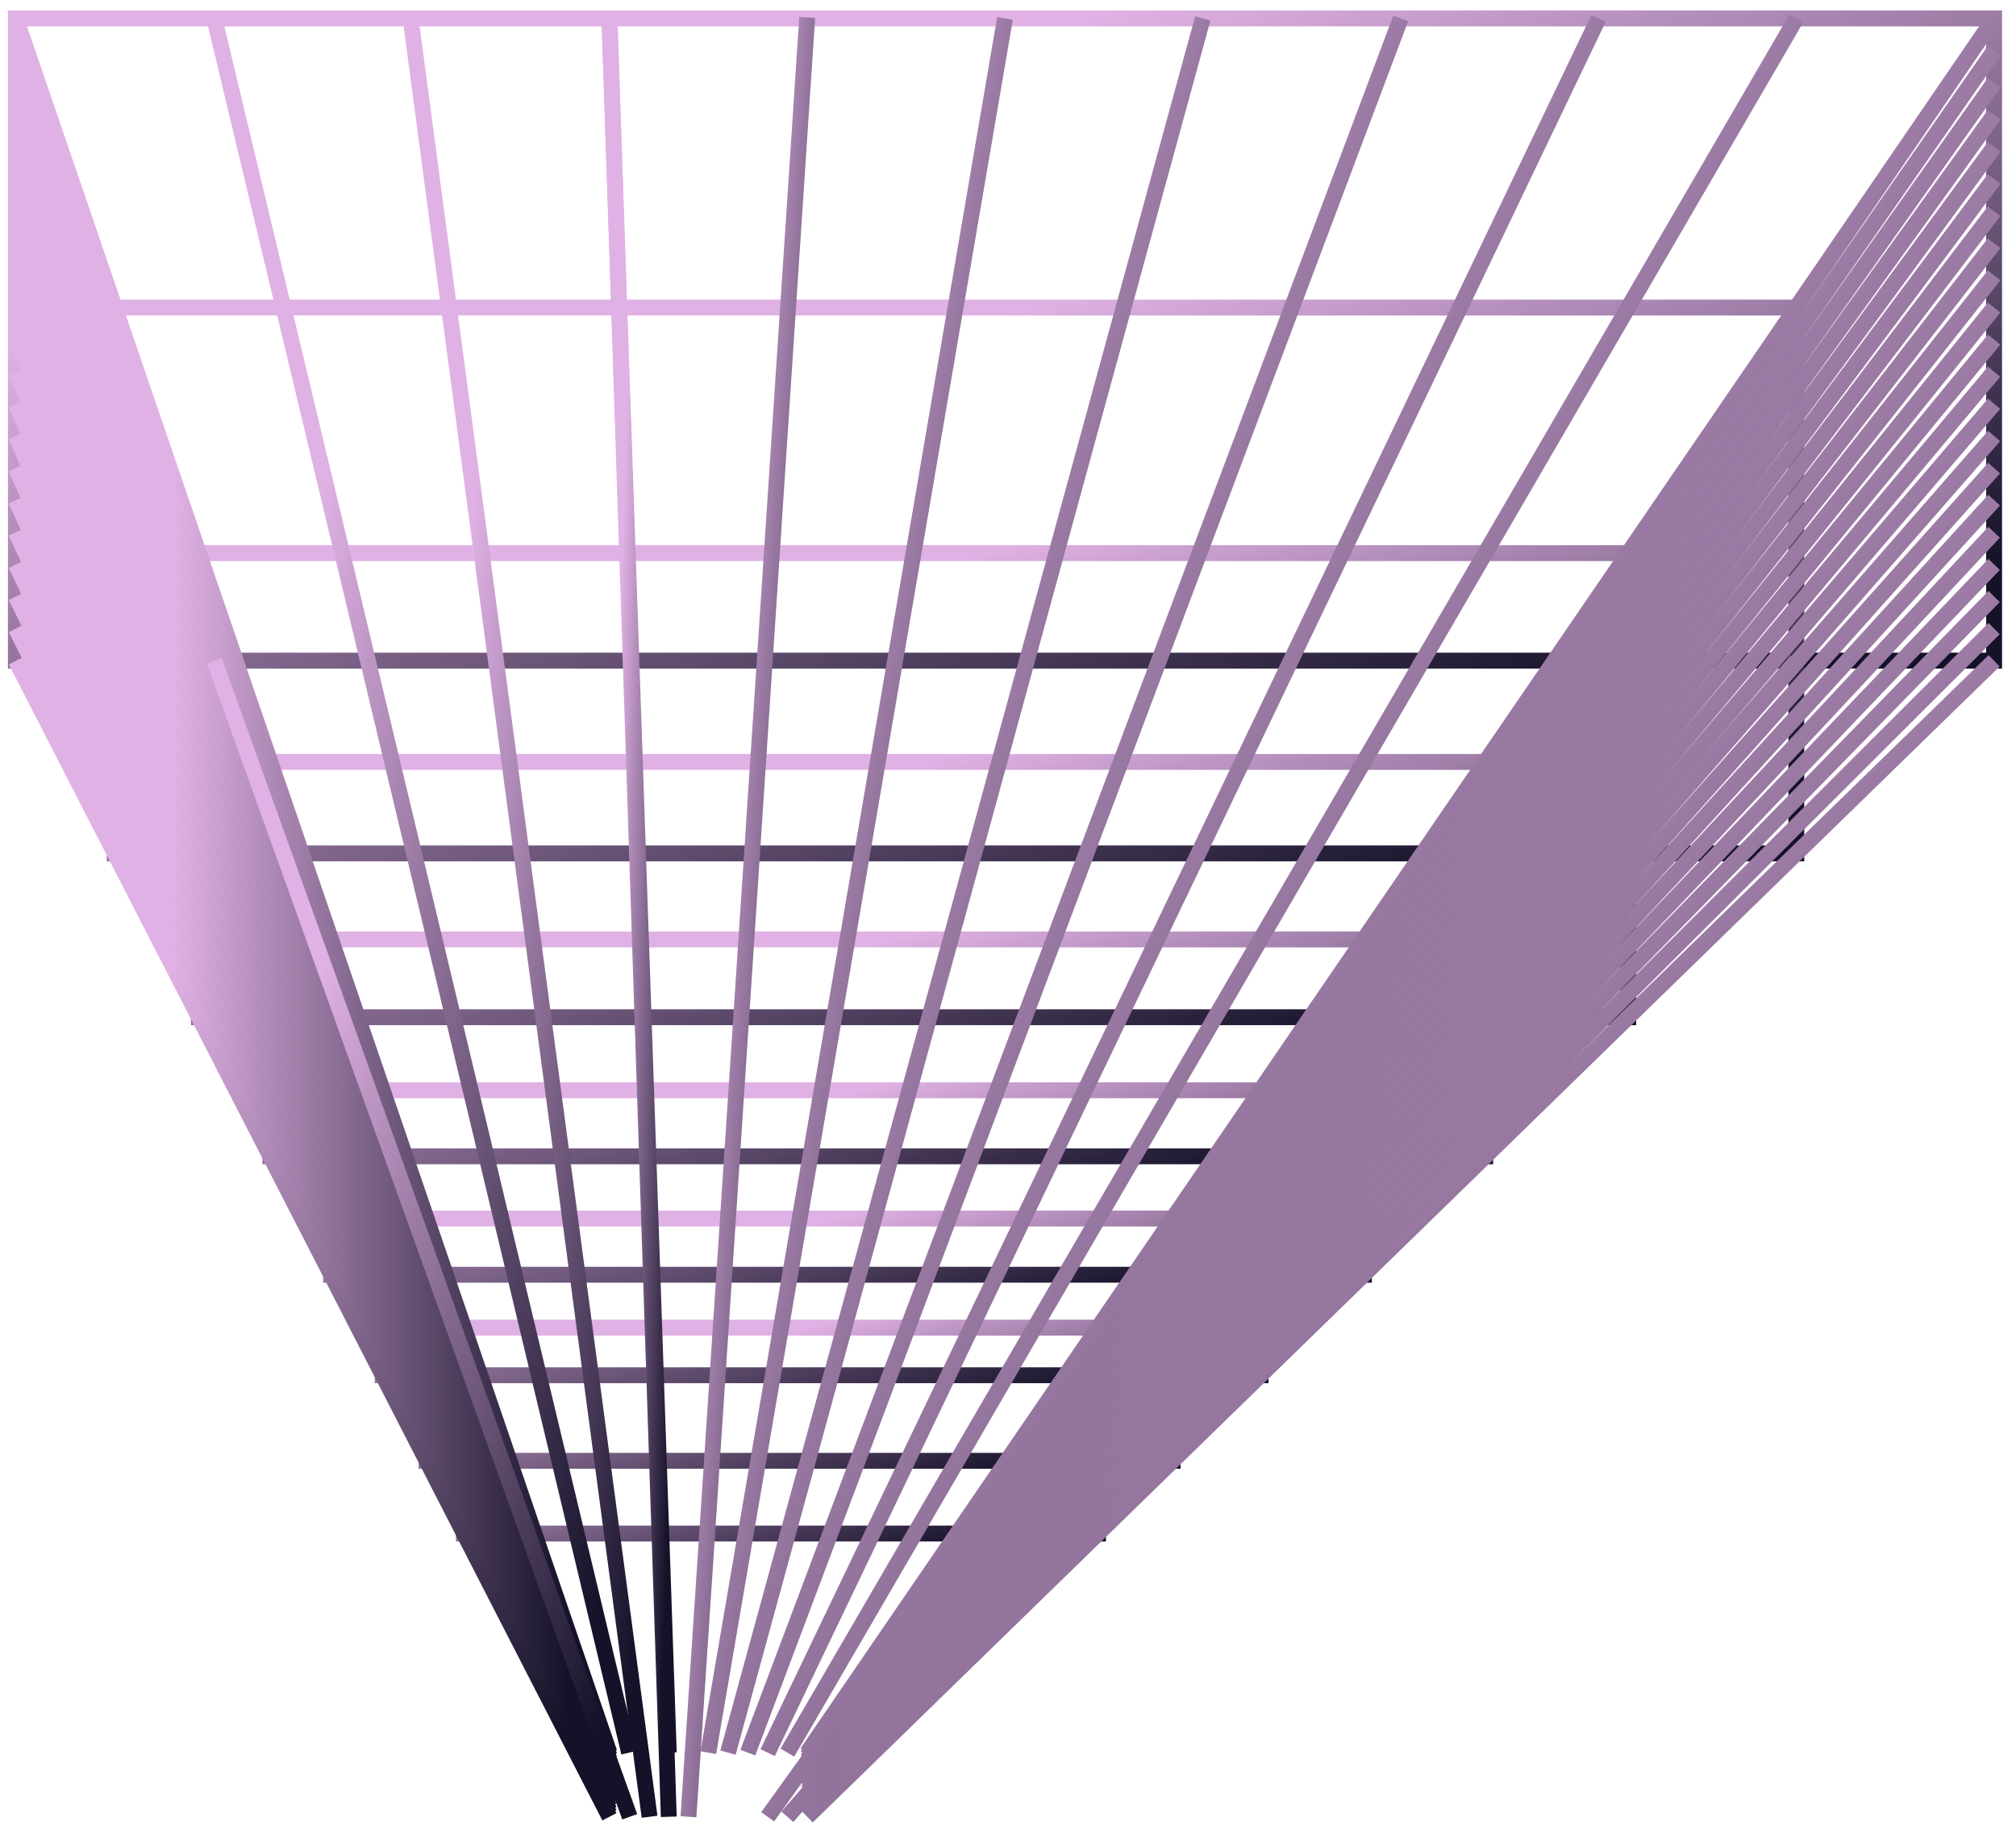<svg width="127" height="115" viewBox="0 0 127 115" fill="none" xmlns="http://www.w3.org/2000/svg">
<path d="M125.62 1.16H1V41.61H125.62V1.16Z" stroke="url(#paint0_linear_661_1443)"/>
<path d="M113.16 19.371H7.23V53.751H113.16V19.371Z" stroke="url(#paint1_linear_661_1443)"/>
<path d="M102.57 34.84H12.53V64.07H102.57V34.84Z" stroke="url(#paint2_linear_661_1443)"/>
<path d="M93.56 47.99H17.03V72.83H93.56V47.99Z" stroke="url(#paint3_linear_661_1443)"/>
<path d="M85.92 59.17H20.86V80.29H85.92V59.17Z" stroke="url(#paint4_linear_661_1443)"/>
<path d="M79.41 68.67H24.11V86.62H79.41V68.67Z" stroke="url(#paint5_linear_661_1443)"/>
<path d="M73.87 76.75H26.87V92.01H73.87V76.75Z" stroke="url(#paint6_linear_661_1443)"/>
<path d="M69.17 83.621H29.22V96.591H69.17V83.621Z" stroke="url(#paint7_linear_661_1443)"/>
<path d="M1 1.16L38.39 110.39" stroke="url(#paint8_linear_661_1443)"/>
<path d="M1 3.191L38.39 110.591" stroke="url(#paint9_linear_661_1443)"/>
<path d="M1 5.211L38.39 110.811" stroke="url(#paint10_linear_661_1443)"/>
<path d="M1 7.23L38.39 110.99" stroke="url(#paint11_linear_661_1443)"/>
<path d="M1 9.25L38.39 111.2" stroke="url(#paint12_linear_661_1443)"/>
<path d="M1 11.271L38.39 111.401" stroke="url(#paint13_linear_661_1443)"/>
<path d="M1 13.301L38.39 111.601" stroke="url(#paint14_linear_661_1443)"/>
<path d="M1 15.32L38.39 111.81" stroke="url(#paint15_linear_661_1443)"/>
<path d="M1 17.34L38.39 112" stroke="url(#paint16_linear_661_1443)"/>
<path d="M1 19.371L38.39 112.211" stroke="url(#paint17_linear_661_1443)"/>
<path d="M1 21.391L38.39 112.391" stroke="url(#paint18_linear_661_1443)"/>
<path d="M1 23.41L38.39 112.61" stroke="url(#paint19_linear_661_1443)"/>
<path d="M1 25.43L38.39 112.81" stroke="url(#paint20_linear_661_1443)"/>
<path d="M1 27.461L38.39 113.021" stroke="url(#paint21_linear_661_1443)"/>
<path d="M1 29.48L38.39 113.22" stroke="url(#paint22_linear_661_1443)"/>
<path d="M1 31.5L38.39 113.42" stroke="url(#paint23_linear_661_1443)"/>
<path d="M1 33.522L38.39 113.621" stroke="url(#paint24_linear_661_1443)"/>
<path d="M1 35.551L38.39 113.811" stroke="url(#paint25_linear_661_1443)"/>
<path d="M1 37.57L38.39 114.03" stroke="url(#paint26_linear_661_1443)"/>
<path d="M1 39.59L38.39 114.23" stroke="url(#paint27_linear_661_1443)"/>
<path d="M1 41.621L38.39 114.431" stroke="url(#paint28_linear_661_1443)"/>
<path d="M13.5 41.621L39.67 114.431" stroke="url(#paint29_linear_661_1443)"/>
<path d="M25.92 1.57L40.92 114.43" stroke="url(#paint30_linear_661_1443)"/>
<path d="M38.39 1L42.13 114.43" stroke="url(#paint31_linear_661_1443)"/>
<path d="M50.85 1.1L43.37 114.43" stroke="url(#paint32_linear_661_1443)"/>
<path d="M100.7 41.621L48.36 114.431" stroke="url(#paint33_linear_661_1443)"/>
<path d="M113.16 41.621L49.6 114.431" stroke="url(#paint34_linear_661_1443)"/>
<path d="M125.62 41.621L50.85 114.431" stroke="url(#paint35_linear_661_1443)"/>
<path d="M125.62 39.59L50.85 114.23" stroke="url(#paint36_linear_661_1443)"/>
<path d="M125.62 37.57L50.85 114.03" stroke="url(#paint37_linear_661_1443)"/>
<path d="M125.62 35.551L50.85 113.811" stroke="url(#paint38_linear_661_1443)"/>
<path d="M125.62 33.522L50.85 113.621" stroke="url(#paint39_linear_661_1443)"/>
<path d="M125.62 31.5L50.85 113.42" stroke="url(#paint40_linear_661_1443)"/>
<path d="M125.62 29.48L50.85 113.22" stroke="url(#paint41_linear_661_1443)"/>
<path d="M125.62 27.461L50.85 113.021" stroke="url(#paint42_linear_661_1443)"/>
<path d="M125.62 25.43L50.85 112.81" stroke="url(#paint43_linear_661_1443)"/>
<path d="M125.62 23.41L50.85 112.61" stroke="url(#paint44_linear_661_1443)"/>
<path d="M125.62 21.391L50.85 112.391" stroke="url(#paint45_linear_661_1443)"/>
<path d="M125.62 19.371L50.85 112.211" stroke="url(#paint46_linear_661_1443)"/>
<path d="M125.62 17.34L50.85 112" stroke="url(#paint47_linear_661_1443)"/>
<path d="M125.62 15.32L50.85 111.81" stroke="url(#paint48_linear_661_1443)"/>
<path d="M125.62 13.301L50.85 111.601" stroke="url(#paint49_linear_661_1443)"/>
<path d="M125.62 11.271L50.85 111.401" stroke="url(#paint50_linear_661_1443)"/>
<path d="M125.62 9.25L50.85 111.2" stroke="url(#paint51_linear_661_1443)"/>
<path d="M125.62 7.23L50.85 110.99" stroke="url(#paint52_linear_661_1443)"/>
<path d="M125.62 5.211L50.85 110.811" stroke="url(#paint53_linear_661_1443)"/>
<path d="M125.62 3.191L50.85 110.591" stroke="url(#paint54_linear_661_1443)"/>
<path d="M125.62 1.16L50.85 110.39" stroke="url(#paint55_linear_661_1443)"/>
<path d="M113.16 1.16L49.6 110.39" stroke="url(#paint56_linear_661_1443)"/>
<path d="M100.7 1.16L48.36 110.39" stroke="url(#paint57_linear_661_1443)"/>
<path d="M88.24 1.16L47.11 110.39" stroke="url(#paint58_linear_661_1443)"/>
<path d="M75.77 1.16L45.86 110.39" stroke="url(#paint59_linear_661_1443)"/>
<path d="M63.31 1.16L44.62 110.39" stroke="url(#paint60_linear_661_1443)"/>
<path d="M38.39 1.16L42.13 110.39" stroke="url(#paint61_linear_661_1443)"/>
<path d="M13.5 1.16L39.63 110.39" stroke="url(#paint62_linear_661_1443)"/>
<defs>
<linearGradient id="paint0_linear_661_1443" x1="-64.829" y1="7.829" x2="-40.798" y2="86.563" gradientUnits="userSpaceOnUse">
<stop offset="0.396" stop-color="#E0B1E4"/>
<stop offset="1" stop-color="#141128"/>
</linearGradient>
<linearGradient id="paint1_linear_661_1443" x1="-48.726" y1="25.04" x2="-28.303" y2="91.959" gradientUnits="userSpaceOnUse">
<stop offset="0.396" stop-color="#E0B1E4"/>
<stop offset="1" stop-color="#141128"/>
</linearGradient>
<linearGradient id="paint2_linear_661_1443" x1="-35.033" y1="39.659" x2="-17.665" y2="96.552" gradientUnits="userSpaceOnUse">
<stop offset="0.396" stop-color="#E0B1E4"/>
<stop offset="1" stop-color="#141128"/>
</linearGradient>
<linearGradient id="paint3_linear_661_1443" x1="-23.396" y1="52.086" x2="-8.639" y2="100.435" gradientUnits="userSpaceOnUse">
<stop offset="0.396" stop-color="#E0B1E4"/>
<stop offset="1" stop-color="#141128"/>
</linearGradient>
<linearGradient id="paint4_linear_661_1443" x1="-13.507" y1="62.652" x2="-0.959" y2="103.76" gradientUnits="userSpaceOnUse">
<stop offset="0.396" stop-color="#E0B1E4"/>
<stop offset="1" stop-color="#141128"/>
</linearGradient>
<linearGradient id="paint5_linear_661_1443" x1="-5.101" y1="71.629" x2="5.563" y2="106.568" gradientUnits="userSpaceOnUse">
<stop offset="0.396" stop-color="#E0B1E4"/>
<stop offset="1" stop-color="#141128"/>
</linearGradient>
<linearGradient id="paint6_linear_661_1443" x1="2.043" y1="79.266" x2="11.111" y2="108.967" gradientUnits="userSpaceOnUse">
<stop offset="0.396" stop-color="#E0B1E4"/>
<stop offset="1" stop-color="#141128"/>
</linearGradient>
<linearGradient id="paint7_linear_661_1443" x1="8.116" y1="85.76" x2="15.823" y2="111.004" gradientUnits="userSpaceOnUse">
<stop offset="0.396" stop-color="#E0B1E4"/>
<stop offset="1" stop-color="#141128"/>
</linearGradient>
<linearGradient id="paint8_linear_661_1443" x1="-18.751" y1="19.17" x2="55.955" y2="46.364" gradientUnits="userSpaceOnUse">
<stop offset="0.396" stop-color="#E0B1E4"/>
<stop offset="1" stop-color="#141128"/>
</linearGradient>
<linearGradient id="paint9_linear_661_1443" x1="-18.751" y1="20.899" x2="55.655" y2="48.446" gradientUnits="userSpaceOnUse">
<stop offset="0.396" stop-color="#E0B1E4"/>
<stop offset="1" stop-color="#141128"/>
</linearGradient>
<linearGradient id="paint10_linear_661_1443" x1="-18.751" y1="22.622" x2="55.348" y2="50.523" gradientUnits="userSpaceOnUse">
<stop offset="0.396" stop-color="#E0B1E4"/>
<stop offset="1" stop-color="#141128"/>
</linearGradient>
<linearGradient id="paint11_linear_661_1443" x1="-18.751" y1="24.338" x2="55.02" y2="52.608" gradientUnits="userSpaceOnUse">
<stop offset="0.396" stop-color="#E0B1E4"/>
<stop offset="1" stop-color="#141128"/>
</linearGradient>
<linearGradient id="paint12_linear_661_1443" x1="-18.751" y1="26.059" x2="54.684" y2="54.7" gradientUnits="userSpaceOnUse">
<stop offset="0.396" stop-color="#E0B1E4"/>
<stop offset="1" stop-color="#141128"/>
</linearGradient>
<linearGradient id="paint13_linear_661_1443" x1="-18.751" y1="27.78" x2="54.33" y2="56.801" gradientUnits="userSpaceOnUse">
<stop offset="0.396" stop-color="#E0B1E4"/>
<stop offset="1" stop-color="#141128"/>
</linearGradient>
<linearGradient id="paint14_linear_661_1443" x1="-18.751" y1="29.508" x2="53.958" y2="58.919" gradientUnits="userSpaceOnUse">
<stop offset="0.396" stop-color="#E0B1E4"/>
<stop offset="1" stop-color="#141128"/>
</linearGradient>
<linearGradient id="paint15_linear_661_1443" x1="-18.751" y1="31.229" x2="53.572" y2="61.033" gradientUnits="userSpaceOnUse">
<stop offset="0.396" stop-color="#E0B1E4"/>
<stop offset="1" stop-color="#141128"/>
</linearGradient>
<linearGradient id="paint16_linear_661_1443" x1="-18.751" y1="32.947" x2="53.165" y2="63.156" gradientUnits="userSpaceOnUse">
<stop offset="0.396" stop-color="#E0B1E4"/>
<stop offset="1" stop-color="#141128"/>
</linearGradient>
<linearGradient id="paint17_linear_661_1443" x1="-18.751" y1="34.678" x2="52.74" y2="65.297" gradientUnits="userSpaceOnUse">
<stop offset="0.396" stop-color="#E0B1E4"/>
<stop offset="1" stop-color="#141128"/>
</linearGradient>
<linearGradient id="paint18_linear_661_1443" x1="-18.751" y1="36.394" x2="52.291" y2="67.436" gradientUnits="userSpaceOnUse">
<stop offset="0.396" stop-color="#E0B1E4"/>
<stop offset="1" stop-color="#141128"/>
</linearGradient>
<linearGradient id="paint19_linear_661_1443" x1="-18.751" y1="38.117" x2="51.829" y2="69.579" gradientUnits="userSpaceOnUse">
<stop offset="0.396" stop-color="#E0B1E4"/>
<stop offset="1" stop-color="#141128"/>
</linearGradient>
<linearGradient id="paint20_linear_661_1443" x1="-18.751" y1="39.837" x2="51.34" y2="71.732" gradientUnits="userSpaceOnUse">
<stop offset="0.396" stop-color="#E0B1E4"/>
<stop offset="1" stop-color="#141128"/>
</linearGradient>
<linearGradient id="paint21_linear_661_1443" x1="-18.751" y1="41.568" x2="50.827" y2="73.903" gradientUnits="userSpaceOnUse">
<stop offset="0.396" stop-color="#E0B1E4"/>
<stop offset="1" stop-color="#141128"/>
</linearGradient>
<linearGradient id="paint22_linear_661_1443" x1="-18.751" y1="43.287" x2="50.288" y2="76.069" gradientUnits="userSpaceOnUse">
<stop offset="0.396" stop-color="#E0B1E4"/>
<stop offset="1" stop-color="#141128"/>
</linearGradient>
<linearGradient id="paint23_linear_661_1443" x1="-18.751" y1="45.007" x2="49.722" y2="78.242" gradientUnits="userSpaceOnUse">
<stop offset="0.396" stop-color="#E0B1E4"/>
<stop offset="1" stop-color="#141128"/>
</linearGradient>
<linearGradient id="paint24_linear_661_1443" x1="-18.751" y1="46.728" x2="49.127" y2="80.424" gradientUnits="userSpaceOnUse">
<stop offset="0.396" stop-color="#E0B1E4"/>
<stop offset="1" stop-color="#141128"/>
</linearGradient>
<linearGradient id="paint25_linear_661_1443" x1="-18.751" y1="48.454" x2="48.495" y2="82.62" gradientUnits="userSpaceOnUse">
<stop offset="0.396" stop-color="#E0B1E4"/>
<stop offset="1" stop-color="#141128"/>
</linearGradient>
<linearGradient id="paint26_linear_661_1443" x1="-18.751" y1="50.177" x2="47.844" y2="84.809" gradientUnits="userSpaceOnUse">
<stop offset="0.396" stop-color="#E0B1E4"/>
<stop offset="1" stop-color="#141128"/>
</linearGradient>
<linearGradient id="paint27_linear_661_1443" x1="-18.751" y1="51.896" x2="47.151" y2="87.004" gradientUnits="userSpaceOnUse">
<stop offset="0.396" stop-color="#E0B1E4"/>
<stop offset="1" stop-color="#141128"/>
</linearGradient>
<linearGradient id="paint28_linear_661_1443" x1="-18.751" y1="53.626" x2="46.418" y2="89.215" gradientUnits="userSpaceOnUse">
<stop offset="0.396" stop-color="#E0B1E4"/>
<stop offset="1" stop-color="#141128"/>
</linearGradient>
<linearGradient id="paint29_linear_661_1443" x1="-0.324" y1="53.626" x2="51.344" y2="73.375" gradientUnits="userSpaceOnUse">
<stop offset="0.396" stop-color="#E0B1E4"/>
<stop offset="1" stop-color="#141128"/>
</linearGradient>
<linearGradient id="paint30_linear_661_1443" x1="17.996" y1="20.178" x2="51.273" y2="24.882" gradientUnits="userSpaceOnUse">
<stop offset="0.396" stop-color="#E0B1E4"/>
<stop offset="1" stop-color="#141128"/>
</linearGradient>
<linearGradient id="paint31_linear_661_1443" x1="36.414" y1="19.702" x2="44.866" y2="19.998" gradientUnits="userSpaceOnUse">
<stop offset="0.396" stop-color="#E0B1E4"/>
<stop offset="1" stop-color="#141128"/>
</linearGradient>
<linearGradient id="paint32_linear_661_1443" x1="39.419" y1="19.785" x2="56.261" y2="20.967" gradientUnits="userSpaceOnUse">
<stop offset="0.396" stop-color="#E0B1E4"/>
<stop offset="1" stop-color="#141128"/>
</linearGradient>
<linearGradient id="paint33_linear_661_1443" x1="20.712" y1="53.626" x2="95.461" y2="110.769" gradientUnits="userSpaceOnUse">
<stop offset="0.396" stop-color="#E0B1E4"/>
<stop offset="1" stop-color="#141128"/>
</linearGradient>
<linearGradient id="paint34_linear_661_1443" x1="16.024" y1="53.626" x2="93.272" y2="125.338" gradientUnits="userSpaceOnUse">
<stop offset="0.396" stop-color="#E0B1E4"/>
<stop offset="1" stop-color="#141128"/>
</linearGradient>
<linearGradient id="paint35_linear_661_1443" x1="11.353" y1="53.626" x2="88.515" y2="137.892" gradientUnits="userSpaceOnUse">
<stop offset="0.396" stop-color="#E0B1E4"/>
<stop offset="1" stop-color="#141128"/>
</linearGradient>
<linearGradient id="paint36_linear_661_1443" x1="11.353" y1="51.896" x2="90.603" y2="136.321" gradientUnits="userSpaceOnUse">
<stop offset="0.396" stop-color="#E0B1E4"/>
<stop offset="1" stop-color="#141128"/>
</linearGradient>
<linearGradient id="paint37_linear_661_1443" x1="11.353" y1="50.177" x2="92.635" y2="134.706" gradientUnits="userSpaceOnUse">
<stop offset="0.396" stop-color="#E0B1E4"/>
<stop offset="1" stop-color="#141128"/>
</linearGradient>
<linearGradient id="paint38_linear_661_1443" x1="11.353" y1="48.454" x2="94.602" y2="133.037" gradientUnits="userSpaceOnUse">
<stop offset="0.396" stop-color="#E0B1E4"/>
<stop offset="1" stop-color="#141128"/>
</linearGradient>
<linearGradient id="paint39_linear_661_1443" x1="11.353" y1="46.728" x2="96.568" y2="131.32" gradientUnits="userSpaceOnUse">
<stop offset="0.396" stop-color="#E0B1E4"/>
<stop offset="1" stop-color="#141128"/>
</linearGradient>
<linearGradient id="paint40_linear_661_1443" x1="11.353" y1="45.007" x2="98.468" y2="129.563" gradientUnits="userSpaceOnUse">
<stop offset="0.396" stop-color="#E0B1E4"/>
<stop offset="1" stop-color="#141128"/>
</linearGradient>
<linearGradient id="paint41_linear_661_1443" x1="11.353" y1="43.287" x2="100.323" y2="127.768" gradientUnits="userSpaceOnUse">
<stop offset="0.396" stop-color="#E0B1E4"/>
<stop offset="1" stop-color="#141128"/>
</linearGradient>
<linearGradient id="paint42_linear_661_1443" x1="11.353" y1="41.568" x2="102.135" y2="125.935" gradientUnits="userSpaceOnUse">
<stop offset="0.396" stop-color="#E0B1E4"/>
<stop offset="1" stop-color="#141128"/>
</linearGradient>
<linearGradient id="paint43_linear_661_1443" x1="11.353" y1="39.837" x2="103.903" y2="124.055" gradientUnits="userSpaceOnUse">
<stop offset="0.396" stop-color="#E0B1E4"/>
<stop offset="1" stop-color="#141128"/>
</linearGradient>
<linearGradient id="paint44_linear_661_1443" x1="11.353" y1="38.117" x2="105.628" y2="122.155" gradientUnits="userSpaceOnUse">
<stop offset="0.396" stop-color="#E0B1E4"/>
<stop offset="1" stop-color="#141128"/>
</linearGradient>
<linearGradient id="paint45_linear_661_1443" x1="11.353" y1="36.394" x2="107.292" y2="120.224" gradientUnits="userSpaceOnUse">
<stop offset="0.396" stop-color="#E0B1E4"/>
<stop offset="1" stop-color="#141128"/>
</linearGradient>
<linearGradient id="paint46_linear_661_1443" x1="11.353" y1="34.678" x2="108.95" y2="118.267" gradientUnits="userSpaceOnUse">
<stop offset="0.396" stop-color="#E0B1E4"/>
<stop offset="1" stop-color="#141128"/>
</linearGradient>
<linearGradient id="paint47_linear_661_1443" x1="11.353" y1="32.947" x2="110.549" y2="116.271" gradientUnits="userSpaceOnUse">
<stop offset="0.396" stop-color="#E0B1E4"/>
<stop offset="1" stop-color="#141128"/>
</linearGradient>
<linearGradient id="paint48_linear_661_1443" x1="11.353" y1="31.229" x2="112.115" y2="114.264" gradientUnits="userSpaceOnUse">
<stop offset="0.396" stop-color="#E0B1E4"/>
<stop offset="1" stop-color="#141128"/>
</linearGradient>
<linearGradient id="paint49_linear_661_1443" x1="11.353" y1="29.508" x2="113.624" y2="112.234" gradientUnits="userSpaceOnUse">
<stop offset="0.396" stop-color="#E0B1E4"/>
<stop offset="1" stop-color="#141128"/>
</linearGradient>
<linearGradient id="paint50_linear_661_1443" x1="11.353" y1="27.78" x2="115.11" y2="110.175" gradientUnits="userSpaceOnUse">
<stop offset="0.396" stop-color="#E0B1E4"/>
<stop offset="1" stop-color="#141128"/>
</linearGradient>
<linearGradient id="paint51_linear_661_1443" x1="11.353" y1="26.059" x2="116.55" y2="108.106" gradientUnits="userSpaceOnUse">
<stop offset="0.396" stop-color="#E0B1E4"/>
<stop offset="1" stop-color="#141128"/>
</linearGradient>
<linearGradient id="paint52_linear_661_1443" x1="11.353" y1="24.338" x2="117.944" y2="106.022" gradientUnits="userSpaceOnUse">
<stop offset="0.396" stop-color="#E0B1E4"/>
<stop offset="1" stop-color="#141128"/>
</linearGradient>
<linearGradient id="paint53_linear_661_1443" x1="11.353" y1="22.622" x2="119.324" y2="103.921" gradientUnits="userSpaceOnUse">
<stop offset="0.396" stop-color="#E0B1E4"/>
<stop offset="1" stop-color="#141128"/>
</linearGradient>
<linearGradient id="paint54_linear_661_1443" x1="11.353" y1="20.899" x2="120.638" y2="101.809" gradientUnits="userSpaceOnUse">
<stop offset="0.396" stop-color="#E0B1E4"/>
<stop offset="1" stop-color="#141128"/>
</linearGradient>
<linearGradient id="paint55_linear_661_1443" x1="11.353" y1="19.17" x2="121.939" y2="99.671" gradientUnits="userSpaceOnUse">
<stop offset="0.396" stop-color="#E0B1E4"/>
<stop offset="1" stop-color="#141128"/>
</linearGradient>
<linearGradient id="paint56_linear_661_1443" x1="16.024" y1="19.17" x2="120.023" y2="83.525" gradientUnits="userSpaceOnUse">
<stop offset="0.396" stop-color="#E0B1E4"/>
<stop offset="1" stop-color="#141128"/>
</linearGradient>
<linearGradient id="paint57_linear_661_1443" x1="20.712" y1="19.17" x2="114.732" y2="67.08" gradientUnits="userSpaceOnUse">
<stop offset="0.396" stop-color="#E0B1E4"/>
<stop offset="1" stop-color="#141128"/>
</linearGradient>
<linearGradient id="paint58_linear_661_1443" x1="25.384" y1="19.17" x2="105.591" y2="51.287" gradientUnits="userSpaceOnUse">
<stop offset="0.396" stop-color="#E0B1E4"/>
<stop offset="1" stop-color="#141128"/>
</linearGradient>
<linearGradient id="paint59_linear_661_1443" x1="30.061" y1="19.17" x2="92.45" y2="37.337" gradientUnits="userSpaceOnUse">
<stop offset="0.396" stop-color="#E0B1E4"/>
<stop offset="1" stop-color="#141128"/>
</linearGradient>
<linearGradient id="paint60_linear_661_1443" x1="34.747" y1="19.17" x2="75.683" y2="26.618" gradientUnits="userSpaceOnUse">
<stop offset="0.396" stop-color="#E0B1E4"/>
<stop offset="1" stop-color="#141128"/>
</linearGradient>
<linearGradient id="paint61_linear_661_1443" x1="36.414" y1="19.17" x2="44.866" y2="19.477" gradientUnits="userSpaceOnUse">
<stop offset="0.396" stop-color="#E0B1E4"/>
<stop offset="1" stop-color="#141128"/>
</linearGradient>
<linearGradient id="paint62_linear_661_1443" x1="-0.303" y1="19.17" x2="55.229" y2="33.297" gradientUnits="userSpaceOnUse">
<stop offset="0.396" stop-color="#E0B1E4"/>
<stop offset="1" stop-color="#141128"/>
</linearGradient>
</defs>
</svg>
